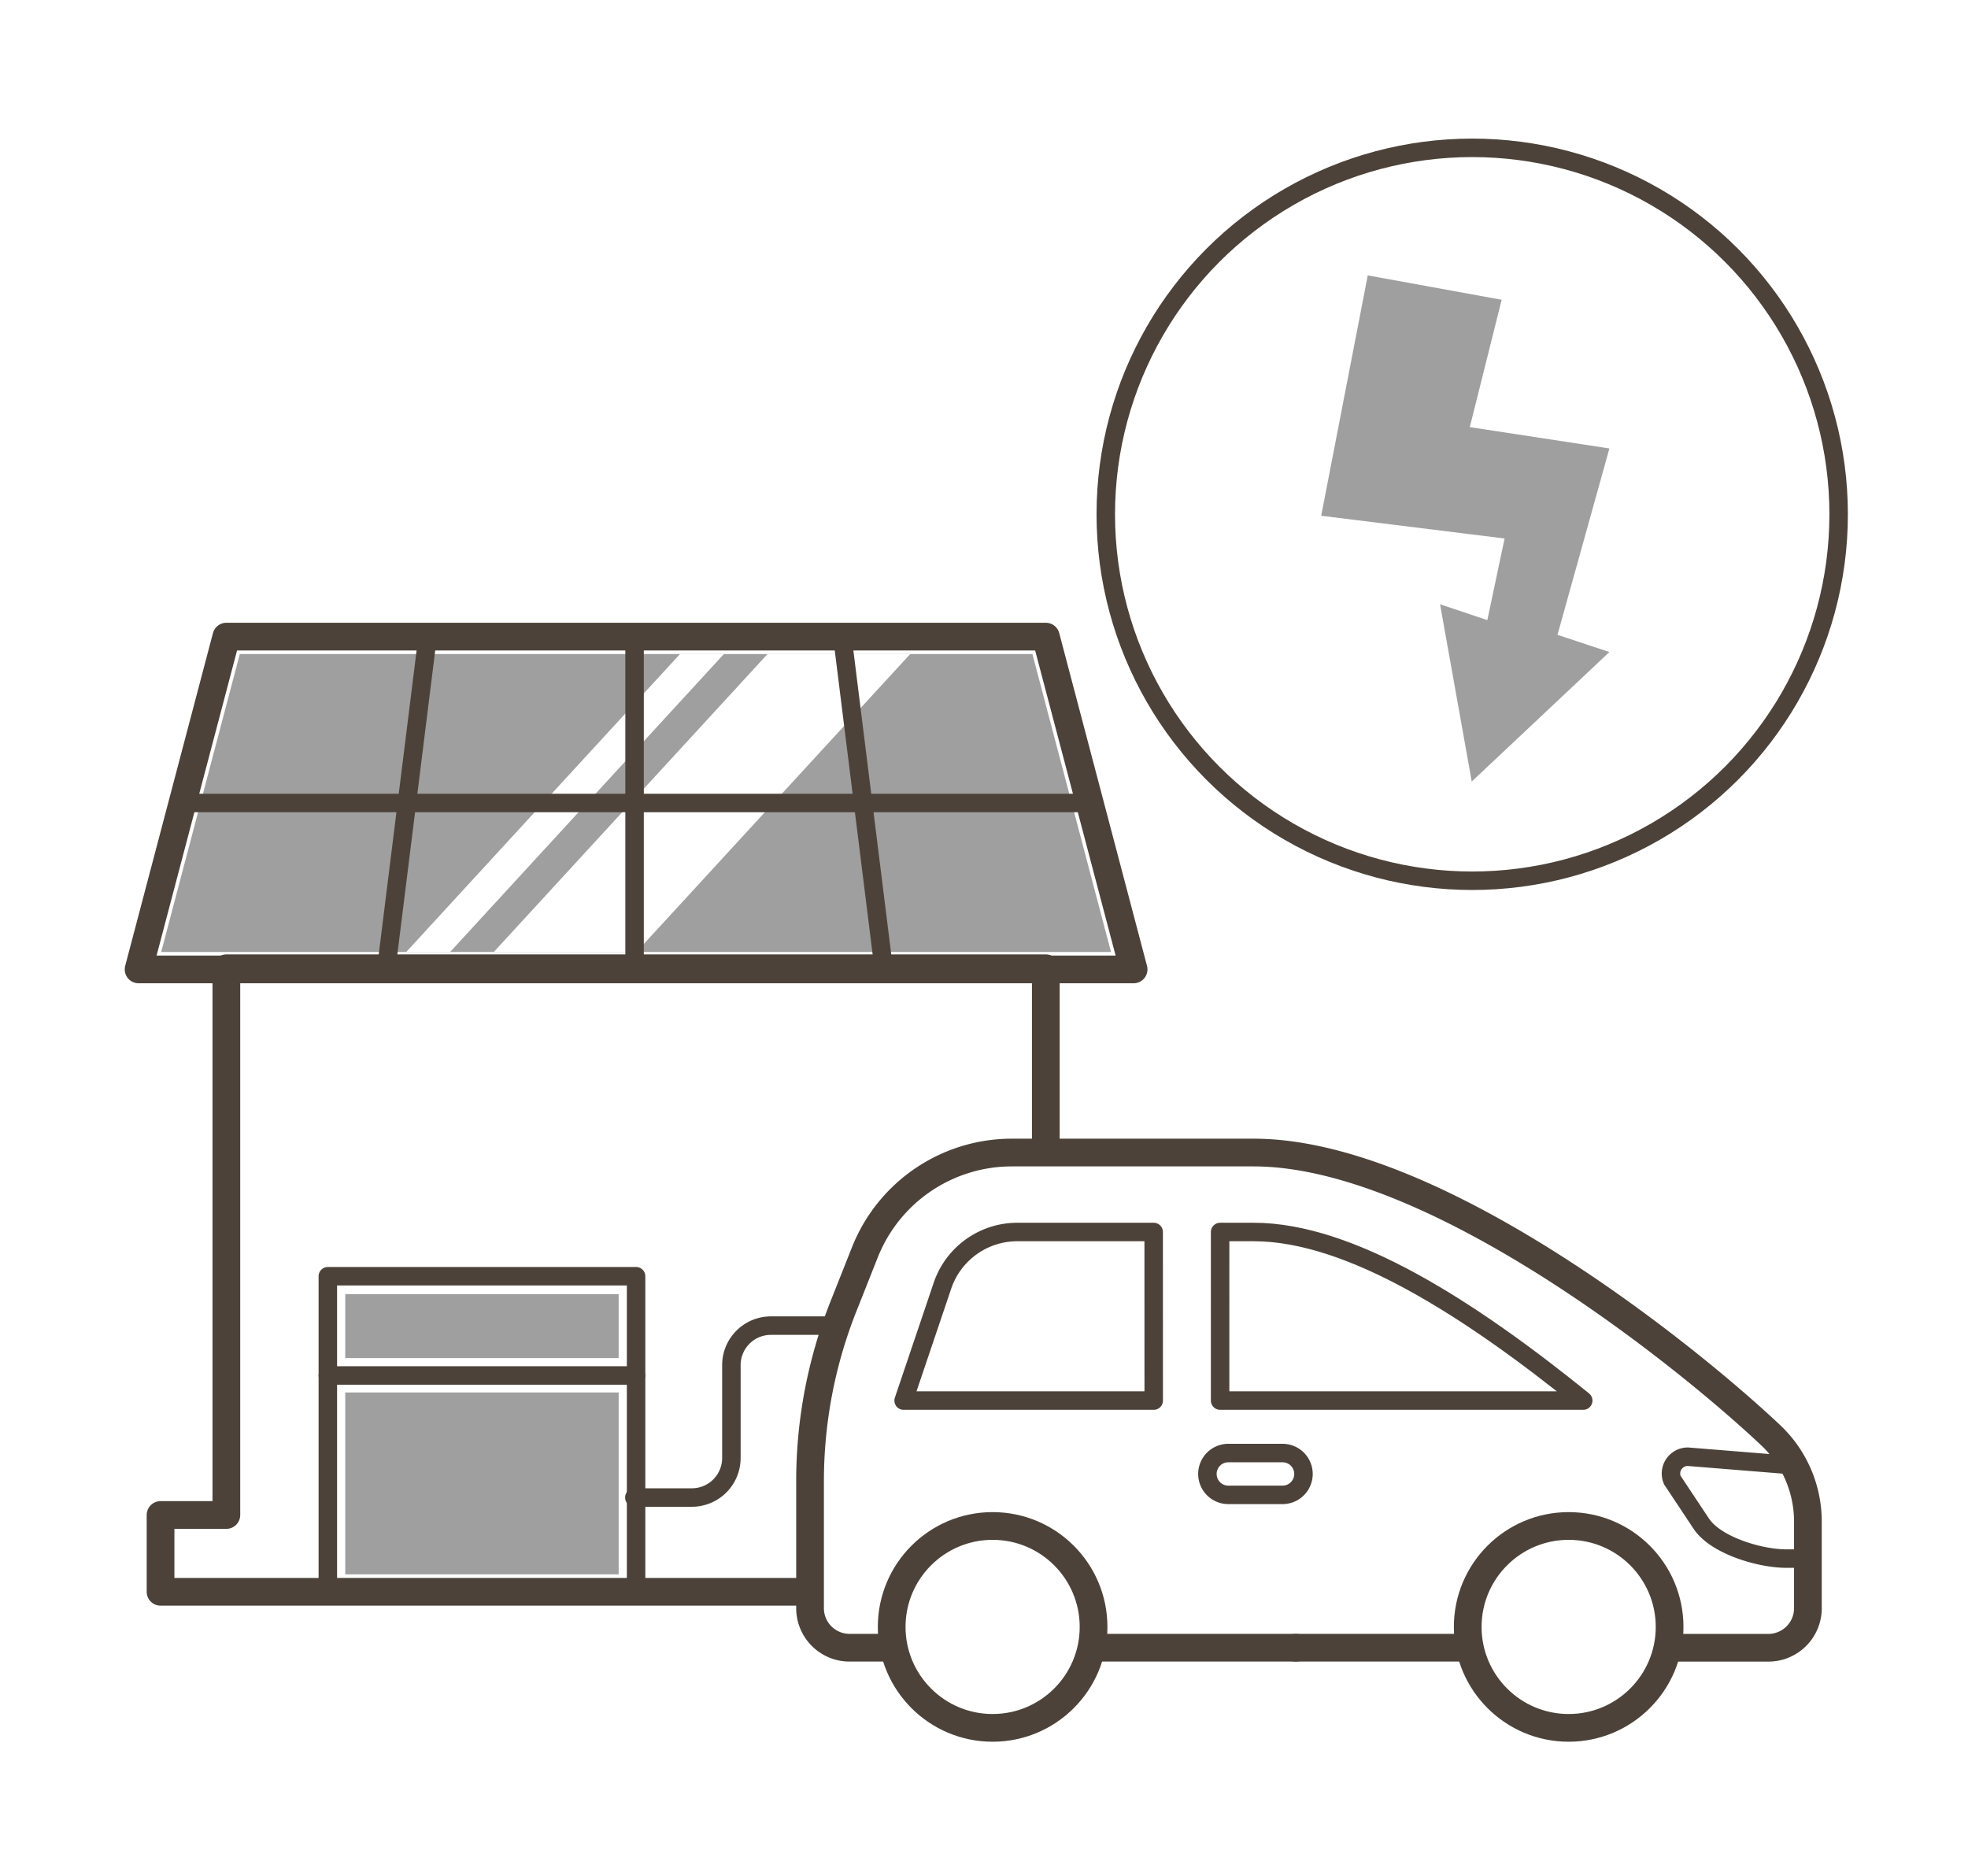 <svg xmlns="http://www.w3.org/2000/svg" width="213" height="203" viewBox="0 0 213 203">
  <g id="Group_18003" data-name="Group 18003" transform="translate(-569 -2089)">
    <rect id="photo-of-a-landscape" width="213" height="203" transform="translate(569 2089)" fill="#fff"/>
    <g id="Group_17402" data-name="Group 17402" transform="translate(14863.5 24605.625)">
      <path id="Path_26683" data-name="Path 26683" d="M5.761,450.429H11a1.885,1.885,0,0,0,1.886-1.886V391.257H97.8v16.171h-1.23a18.9,18.9,0,0,0-17.657,11.994l-2.32,5.852c-.117.3-.217.593-.328.889H70.124a6.17,6.17,0,0,0-6.164,6.163v10.051a2.393,2.393,0,0,1-2.391,2.389H57.231V422.7a1.886,1.886,0,0,0-1.886-1.886H21.982A1.886,1.886,0,0,0,20.1,422.7V454.97H5.761Z" transform="translate(-14281 -22801.207)" fill="#fff"/>
      <path id="Path_26684" data-name="Path 26684" d="M72.853,444.885v10.137a1.829,1.829,0,0,0-.253-.051H57.232v-6.432h4.337a6.169,6.169,0,0,0,6.164-6.162v-10.05a2.394,2.394,0,0,1,2.391-2.392H75a52.993,52.993,0,0,0-2.143,14.95" transform="translate(-14281.188 -22801.207)" fill="#fff"/>
      <path id="Path_26685" data-name="Path 26685" d="M12.455,355.24H98.237l8.508,32.245H3.947Z" transform="translate(-14281 -22801.082)" fill="#9f9f9f"/>
      <rect id="Rectangle_7856" data-name="Rectangle 7856" width="29.591" height="6.921" transform="translate(-14257.132 -22376.566)" fill="#9f9f9f"/>
      <rect id="Rectangle_7857" data-name="Rectangle 7857" width="29.591" height="19.688" transform="translate(-14257.132 -22365.926)" fill="#9f9f9f"/>
      <path id="Path_26686" data-name="Path 26686" d="M30.577,387.485h4.75L64.958,355.24h-4.75Z" transform="translate(-14281.109 -22801.082)" fill="#fff"/>
      <path id="Path_26687" data-name="Path 26687" d="M40.1,387.485H55.54L85.17,355.24H69.728Z" transform="translate(-14281.156 -22801.082)" fill="#fff"/>
      <path id="Path_26688" data-name="Path 26688" d="M99.69,409.019V389.372H11v59.171H3.876v8.314H72.6" transform="translate(-14281 -22801.207)" fill="none" stroke="#4c4239" stroke-linecap="round" stroke-linejoin="round" stroke-width="3"/>
      <path id="Path_26689" data-name="Path 26689" d="M1.5,389.372H109.192l-9.5-36.017H11Z" transform="translate(-14281 -22801.082)" fill="none" stroke="#4c4239" stroke-linecap="round" stroke-linejoin="round" stroke-width="3"/>
      <line id="Line_2112" data-name="Line 2112" x1="98.19" transform="translate(-14274.749 -22429.723)" fill="none" stroke="#4c4239" stroke-linecap="round" stroke-linejoin="round" stroke-width="2"/>
      <rect id="Rectangle_7858" data-name="Rectangle 7858" width="33.363" height="34.153" transform="translate(-14259.018 -22378.504)" fill="none" stroke="#4c4239" stroke-linecap="round" stroke-linejoin="round" stroke-width="2"/>
      <line id="Line_2113" data-name="Line 2113" y1="36.034" transform="translate(-14225.819 -22447.744)" fill="none" stroke="#4c4239" stroke-linecap="round" stroke-linejoin="round" stroke-width="2"/>
      <line id="Line_2114" data-name="Line 2114" x1="4.491" y1="36.034" transform="translate(-14203.334 -22447.744)" fill="none" stroke="#4c4239" stroke-linecap="round" stroke-linejoin="round" stroke-width="2"/>
      <line id="Line_2115" data-name="Line 2115" y1="36.034" x2="4.491" transform="translate(-14252.705 -22447.744)" fill="none" stroke="#4c4239" stroke-linecap="round" stroke-linejoin="round" stroke-width="2"/>
      <path id="Path_26690" data-name="Path 26690" d="M55.346,446.653H61.57a4.277,4.277,0,0,0,4.277-4.277v-10.05a4.277,4.277,0,0,1,4.277-4.277h7.455" transform="translate(-14281.188 -22801.207)" fill="none" stroke="#4c4239" stroke-linecap="round" stroke-linejoin="round" stroke-width="2"/>
      <circle id="Ellipse_629" data-name="Ellipse 629" cx="10.925" cy="10.925" r="10.925" transform="translate(-14135.646 -22351.475)" fill="none" stroke="#4c4239" stroke-linecap="round" stroke-linejoin="round" stroke-width="3"/>
      <line id="Line_2116" data-name="Line 2116" x2="18.785" transform="translate(-14154.294 -22338.299)" fill="none" stroke="#4c4239" stroke-linecap="round" stroke-linejoin="round" stroke-width="3"/>
      <path id="Path_26691" data-name="Path 26691" d="M125.692,446.365H119.82a2.263,2.263,0,0,1,0-4.526h5.872a2.263,2.263,0,0,1,0,4.526Z" transform="translate(-14281.377 -22801.207)" fill="none" stroke="#4c4239" stroke-linecap="round" stroke-linejoin="round" stroke-width="2"/>
      <path id="Path_26692" data-name="Path 26692" d="M182.523,453.261h-2.139c-2.835,0-7.62-1.419-9.189-3.781l-3.14-4.728a1.821,1.821,0,0,1,1.683-2.516l11.145.9" transform="translate(-14281.565 -22801.207)" fill="none" stroke="#4c4239" stroke-linecap="round" stroke-linejoin="round" stroke-width="2"/>
      <circle id="Ellipse_630" data-name="Ellipse 630" cx="10.925" cy="10.925" r="10.925" transform="translate(-14197.992 -22351.475)" fill="none" stroke="#4c4239" stroke-linecap="round" stroke-linejoin="round" stroke-width="3"/>
      <line id="Line_2117" data-name="Line 2117" x1="21.993" transform="translate(-14176.218 -22338.299)" fill="none" stroke="#4c4239" stroke-linecap="round" stroke-linejoin="round" stroke-width="3"/>
      <path id="Path_26693" data-name="Path 26693" d="M83.292,462.908H79.015a4.277,4.277,0,0,1-4.277-4.277V444.884a51.324,51.324,0,0,1,3.613-18.915l2.32-5.852a17.107,17.107,0,0,1,15.9-10.8h26.182c19.305,0,46.31,21.507,55.933,30.57a12.855,12.855,0,0,1,4.051,9.357v9.39a4.277,4.277,0,0,1-4.277,4.277H167.77" transform="translate(-14281.565 -22801.207)" fill="none" stroke="#4c4239" stroke-linecap="round" stroke-linejoin="round" stroke-width="3"/>
      <path id="Path_26694" data-name="Path 26694" d="M111.666,436.111H84.6l4.2-12.428a8.553,8.553,0,0,1,8.1-5.816h14.762Z" transform="translate(-14281.298 -22801.158)" fill="none" stroke="#4c4239" stroke-linecap="round" stroke-linejoin="round" stroke-width="2"/>
      <path id="Path_26695" data-name="Path 26695" d="M119.12,417.867h3.636c10.493,0,23.448,8.363,35.664,18.244h-39.3Z" transform="translate(-14281.565 -22801.158)" fill="none" stroke="#4c4239" stroke-linecap="round" stroke-linejoin="round" stroke-width="2"/>
      <line id="Line_2118" data-name="Line 2118" x1="33.363" transform="translate(-14259.018 -22367.766)" fill="none" stroke="#4c4239" stroke-linecap="round" stroke-linejoin="round" stroke-width="2"/>
      <path id="Path_26696" data-name="Path 26696" d="M135.1,314.179l14.493,2.639L146.144,330.6l15.109,2.309-5.619,20.171,5.619,1.862-14.9,14.014-3.428-19.181,5.117,1.711,1.868-8.832-19.85-2.461Z" transform="translate(-14281.565 -22801)" fill="#9f9f9f"/>
      <circle id="Ellipse_631" data-name="Ellipse 631" cx="39.66" cy="39.66" r="39.66" transform="translate(-14174.82 -22500.625)" fill="none" stroke="#4c4239" stroke-linecap="round" stroke-linejoin="round" stroke-width="2"/>
    </g>
  </g>
</svg>
